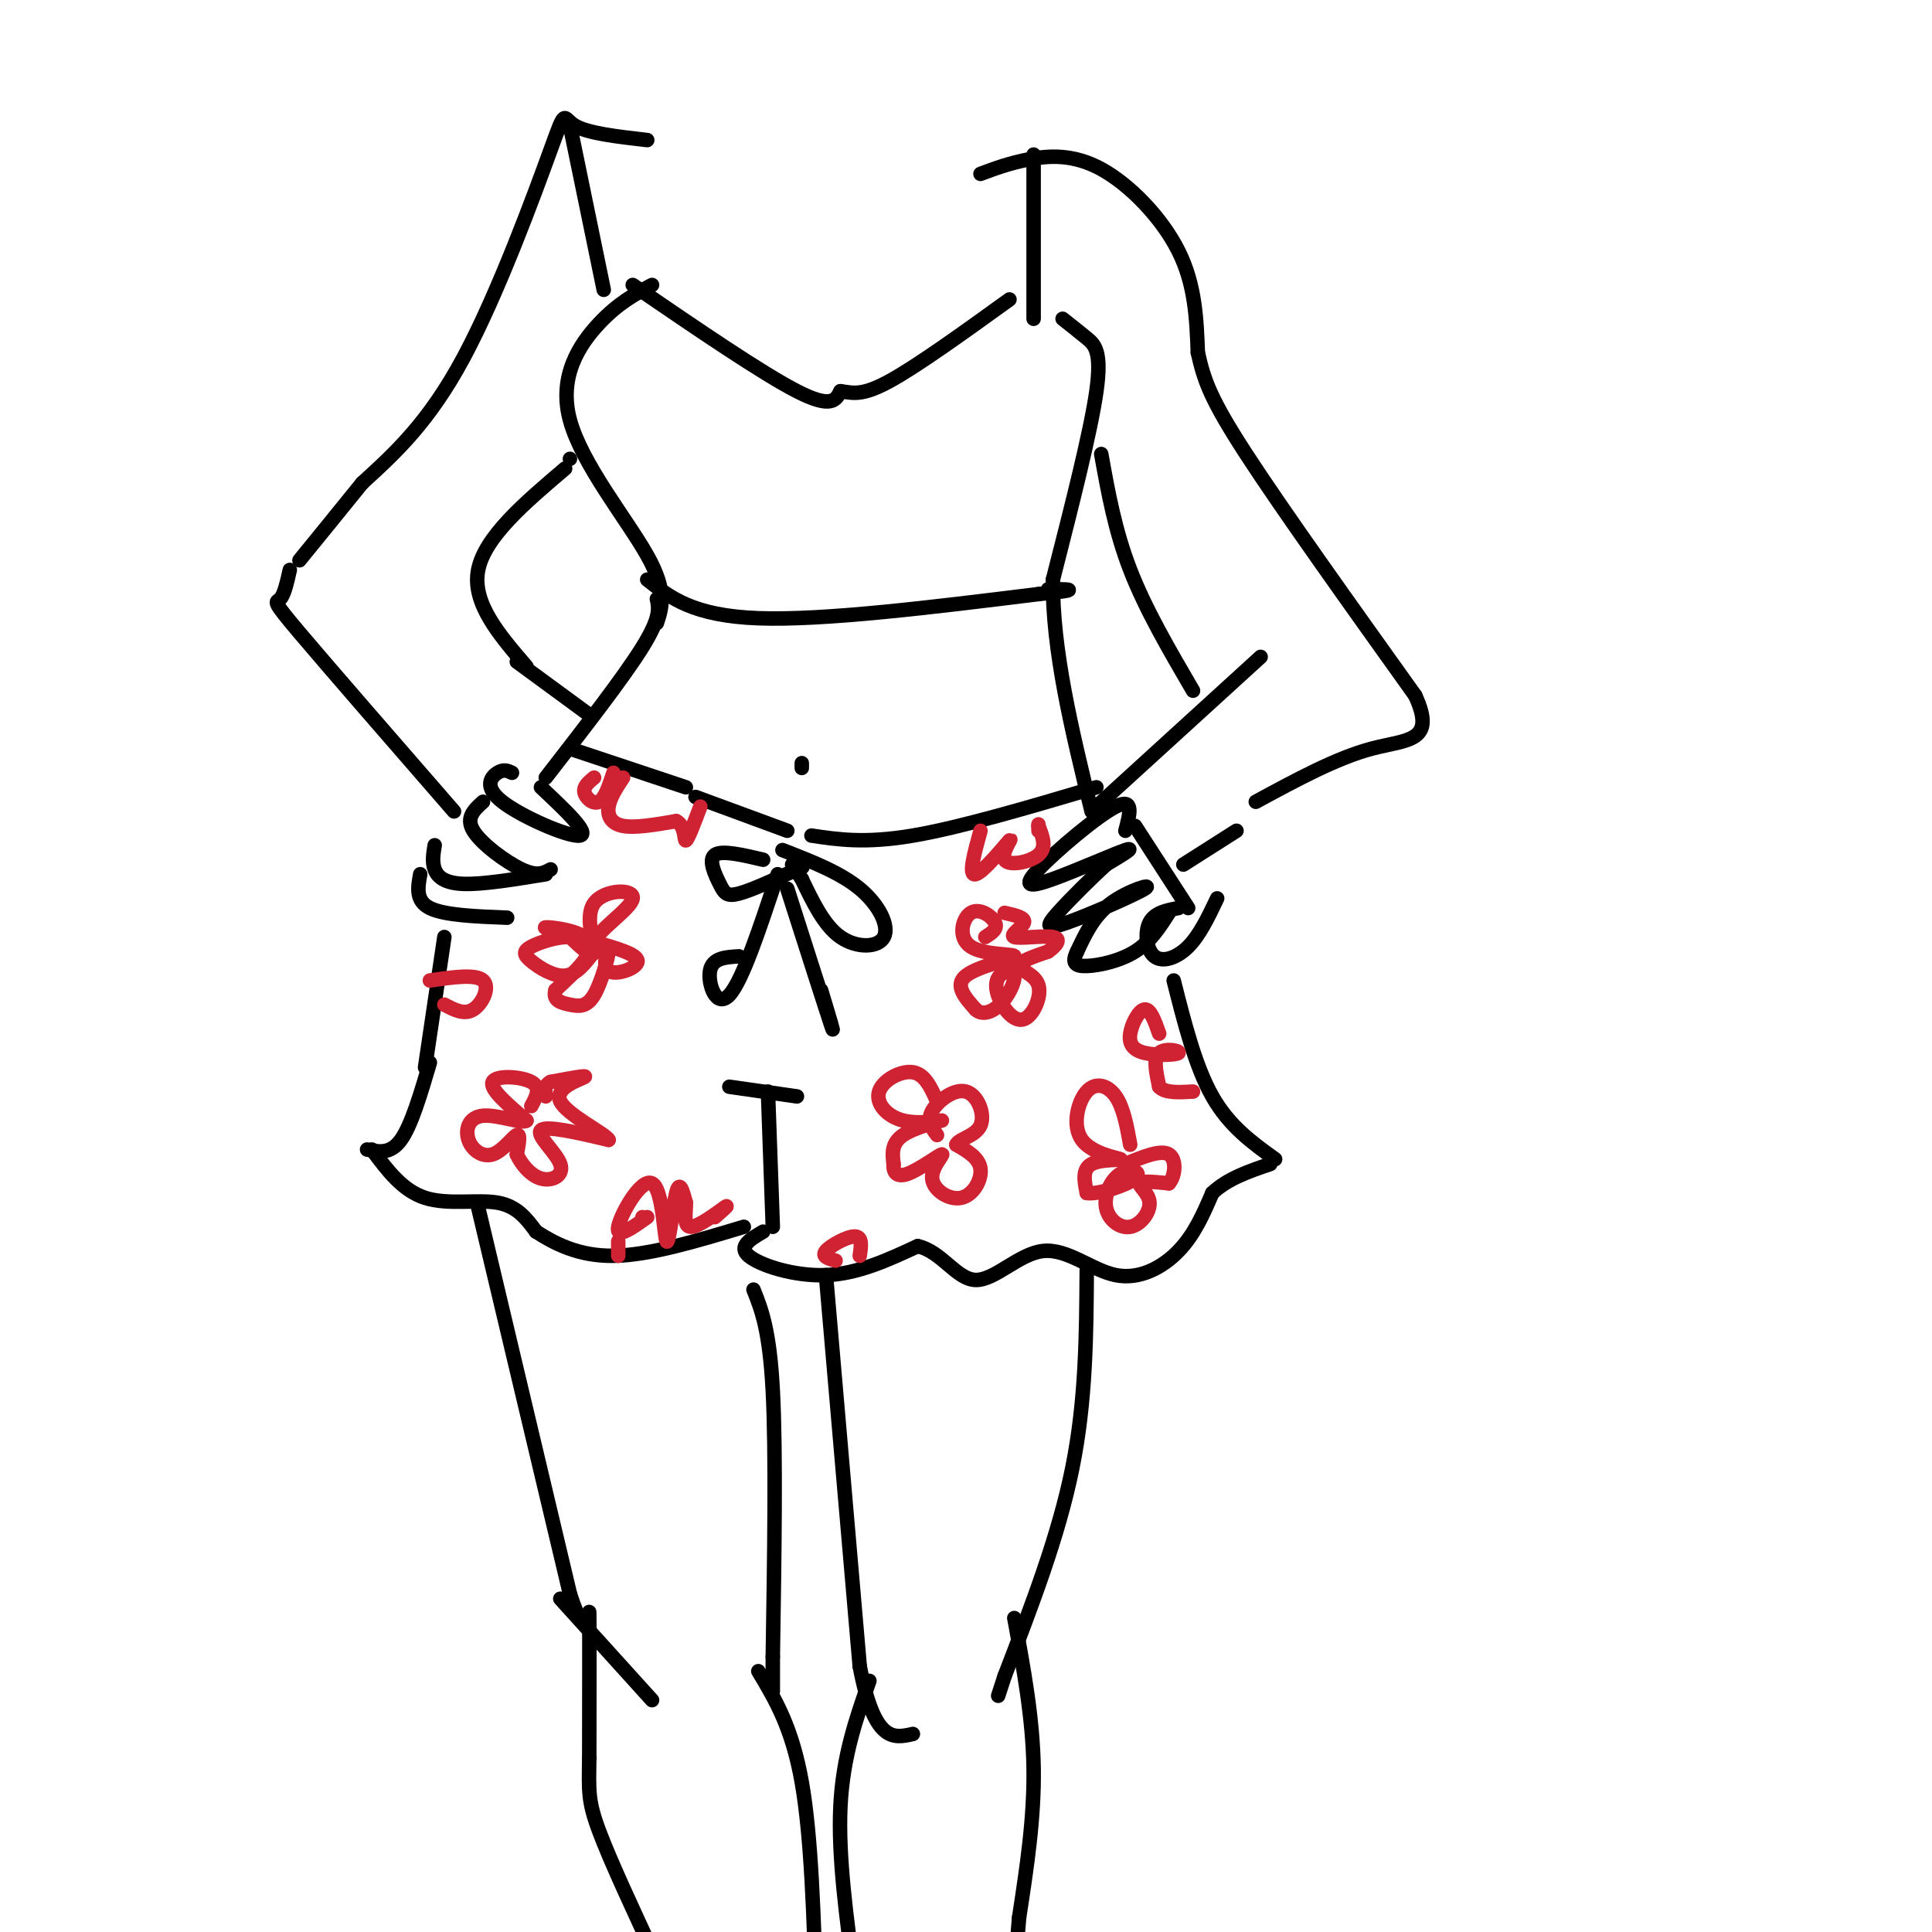 <svg viewBox='0 0 400 400' version='1.1' xmlns='http://www.w3.org/2000/svg' xmlns:xlink='http://www.w3.org/1999/xlink'><g fill='none' stroke='rgb(0,0,0)' stroke-width='3' stroke-linecap='round' stroke-linejoin='round'><path d='M134,29c-6.185,-0.708 -12.369,-1.417 -15,-3c-2.631,-1.583 -1.708,-4.042 -5,5c-3.292,9.042 -10.798,29.583 -18,43c-7.202,13.417 -14.101,19.708 -21,26'/><path d='M75,100c-5.667,7.000 -9.333,11.500 -13,16'/><path d='M60,118c-0.578,2.578 -1.156,5.156 -2,6c-0.844,0.844 -1.956,-0.044 4,7c5.956,7.044 18.978,22.022 32,37'/><path d='M118,95c0.000,0.000 0.000,0.000 0,0'/><path d='M117,97c-8.333,7.083 -16.667,14.167 -18,21c-1.333,6.833 4.333,13.417 10,20'/><path d='M135,59c-3.506,1.869 -7.012,3.738 -11,8c-3.988,4.262 -8.458,10.917 -6,20c2.458,9.083 11.845,20.595 16,28c4.155,7.405 3.077,10.702 2,14'/><path d='M136,124c0.417,1.917 0.833,3.833 -3,10c-3.833,6.167 -11.917,16.583 -20,27'/><path d='M107,137c0.000,0.000 15.000,11.000 15,11'/><path d='M106,160c-0.857,-0.411 -1.714,-0.821 -3,0c-1.286,0.821 -3.000,2.875 1,6c4.000,3.125 13.714,7.321 16,7c2.286,-0.321 -2.857,-5.161 -8,-10'/><path d='M100,166c-1.822,1.644 -3.644,3.289 -2,6c1.644,2.711 6.756,6.489 10,8c3.244,1.511 4.622,0.756 6,0'/><path d='M90,175c-0.289,1.733 -0.578,3.467 0,5c0.578,1.533 2.022,2.867 6,3c3.978,0.133 10.489,-0.933 17,-2'/><path d='M87,181c-0.500,2.750 -1.000,5.500 2,7c3.000,1.500 9.500,1.750 16,2'/><path d='M220,66c1.689,1.333 3.378,2.667 5,4c1.622,1.333 3.178,2.667 2,11c-1.178,8.333 -5.089,23.667 -9,39'/><path d='M218,120c-0.167,14.500 3.917,31.250 8,48'/><path d='M203,36c2.982,-1.113 5.964,-2.226 10,-3c4.036,-0.774 9.125,-1.208 15,2c5.875,3.208 12.536,10.060 16,17c3.464,6.940 3.732,13.970 4,21'/><path d='M248,73c1.289,5.711 2.511,9.489 10,21c7.489,11.511 21.244,30.756 35,50'/><path d='M293,144c4.511,9.733 -1.711,9.067 -9,11c-7.289,1.933 -15.644,6.467 -24,11'/><path d='M233,172c0.931,-3.472 1.863,-6.944 -2,-5c-3.863,1.944 -12.520,9.305 -16,13c-3.480,3.695 -1.783,3.726 3,2c4.783,-1.726 12.652,-5.207 15,-6c2.348,-0.793 -0.826,1.104 -4,3'/><path d='M229,179c-2.721,2.490 -7.525,7.214 -10,10c-2.475,2.786 -2.622,3.633 2,2c4.622,-1.633 14.014,-5.747 16,-7c1.986,-1.253 -3.432,0.356 -7,3c-3.568,2.644 -5.284,6.322 -7,10'/><path d='M223,197c-1.143,2.310 -0.500,3.083 2,3c2.500,-0.083 6.857,-1.024 10,-3c3.143,-1.976 5.071,-4.988 7,-8'/><path d='M235,171c0.000,0.000 11.000,17.000 11,17'/><path d='M244,188c-2.476,0.476 -4.952,0.952 -6,3c-1.048,2.048 -0.667,5.667 1,7c1.667,1.333 4.619,0.381 7,-2c2.381,-2.381 4.190,-6.190 6,-10'/><path d='M92,194c0.000,0.000 -4.000,27.000 -4,27'/><path d='M89,220c-1.917,6.500 -3.833,13.000 -6,16c-2.167,3.000 -4.583,2.500 -7,2'/><path d='M77,238c3.156,4.244 6.311,8.489 11,10c4.689,1.511 10.911,0.289 15,1c4.089,0.711 6.044,3.356 8,6'/><path d='M111,255c3.600,2.311 8.600,5.089 16,5c7.400,-0.089 17.200,-3.044 27,-6'/><path d='M151,225c0.000,0.000 14.000,2.000 14,2'/><path d='M159,226c0.000,0.000 1.000,28.000 1,28'/><path d='M158,255c-2.622,1.533 -5.244,3.067 -3,5c2.244,1.933 9.356,4.267 16,4c6.644,-0.267 12.822,-3.133 19,-6'/><path d='M190,258c5.002,1.114 8.006,6.898 12,7c3.994,0.102 8.978,-5.478 14,-6c5.022,-0.522 10.083,4.013 15,5c4.917,0.987 9.691,-1.575 13,-5c3.309,-3.425 5.155,-7.712 7,-12'/><path d='M251,247c3.167,-3.000 7.583,-4.500 12,-6'/><path d='M243,203c2.250,8.917 4.500,17.833 8,24c3.500,6.167 8.250,9.583 13,13'/><path d='M99,250c0.000,0.000 19.000,80.000 19,80'/><path d='M118,330c3.844,12.000 3.956,2.000 4,4c0.044,2.000 0.022,16.000 0,30'/><path d='M122,364c-0.089,6.800 -0.311,8.800 2,15c2.311,6.200 7.156,16.600 12,27'/><path d='M116,331c0.000,0.000 19.000,21.000 19,21'/><path d='M156,267c1.667,4.167 3.333,8.333 4,21c0.667,12.667 0.333,33.833 0,55'/><path d='M160,343c0.000,10.000 0.000,7.500 0,5'/><path d='M171,264c0.000,0.000 7.000,81.000 7,81'/><path d='M178,345c3.000,15.833 7.000,14.917 11,14'/><path d='M225,263c-0.083,13.500 -0.167,27.000 -3,41c-2.833,14.000 -8.417,28.500 -14,43'/><path d='M208,347c-2.333,7.167 -1.167,3.583 0,0'/><path d='M210,335c1.917,10.333 3.833,20.667 4,31c0.167,10.333 -1.417,20.667 -3,31'/><path d='M211,397c-0.667,7.500 -0.833,10.750 -1,14'/><path d='M180,348c-2.750,7.833 -5.500,15.667 -6,26c-0.500,10.333 1.250,23.167 3,36'/><path d='M157,346c3.500,5.833 7.000,11.667 9,23c2.000,11.333 2.500,28.167 3,45'/><path d='M118,155c0.000,0.000 24.000,8.000 24,8'/><path d='M144,165c0.000,0.000 19.000,7.000 19,7'/><path d='M158,178c-4.292,-1.012 -8.583,-2.024 -10,-1c-1.417,1.024 0.042,4.083 1,6c0.958,1.917 1.417,2.690 4,2c2.583,-0.690 7.292,-2.845 12,-5'/><path d='M165,180c2.000,-0.833 1.000,-0.417 0,0'/><path d='M162,176c5.976,2.321 11.952,4.643 16,8c4.048,3.357 6.167,7.750 5,10c-1.167,2.250 -5.619,2.357 -9,0c-3.381,-2.357 -5.690,-7.179 -8,-12'/><path d='M166,182c-1.667,-2.500 -1.833,-2.750 -2,-3'/><path d='M168,173c5.583,0.833 11.167,1.667 21,0c9.833,-1.667 23.917,-5.833 38,-10'/><path d='M161,181c-3.644,11.044 -7.289,22.089 -10,25c-2.711,2.911 -4.489,-2.311 -4,-5c0.489,-2.689 3.244,-2.844 6,-3'/><path d='M163,184c3.917,12.250 7.833,24.500 9,28c1.167,3.500 -0.417,-1.750 -2,-7'/><path d='M118,26c0.000,0.000 7.000,34.000 7,34'/><path d='M131,59c13.417,9.167 26.833,18.333 34,22c7.167,3.667 8.083,1.833 9,0'/><path d='M174,81c2.511,0.311 4.289,1.089 10,-2c5.711,-3.089 15.356,-10.044 25,-17'/><path d='M214,32c0.000,0.000 0.000,34.000 0,34'/><path d='M134,120c4.750,3.750 9.500,7.500 23,8c13.500,0.500 35.750,-2.250 58,-5'/><path d='M215,123c10.000,-1.000 6.000,-1.000 2,-1'/><path d='M166,159c0.000,0.000 0.000,-1.000 0,-1'/><path d='M228,94c1.417,7.917 2.833,15.833 6,24c3.167,8.167 8.083,16.583 13,25'/><path d='M261,136c0.000,0.000 -34.000,31.000 -34,31'/><path d='M256,172c0.000,0.000 -11.000,7.000 -11,7'/></g>
<g fill='none' stroke='rgb(207,34,51)' stroke-width='3' stroke-linecap='round' stroke-linejoin='round'><path d='M110,229c1.044,-1.933 2.089,-3.867 0,-5c-2.089,-1.133 -7.311,-1.467 -8,0c-0.689,1.467 3.156,4.733 7,8'/><path d='M109,232c-0.714,0.777 -5.998,-1.281 -9,-1c-3.002,0.281 -3.722,2.900 -3,5c0.722,2.100 2.887,3.681 5,3c2.113,-0.681 4.175,-3.623 5,-4c0.825,-0.377 0.412,1.812 0,4'/><path d='M107,239c0.781,1.815 2.735,4.352 5,5c2.265,0.648 4.841,-0.595 4,-3c-0.841,-2.405 -5.097,-5.973 -4,-7c1.097,-1.027 7.549,0.486 14,2'/><path d='M126,236c-0.476,-1.190 -8.667,-5.167 -10,-8c-1.333,-2.833 4.190,-4.524 5,-5c0.810,-0.476 -3.095,0.262 -7,1'/><path d='M114,224c-1.333,0.667 -1.167,1.833 -1,3'/><path d='M121,194c-4.533,-0.956 -9.067,-1.911 -8,-2c1.067,-0.089 7.733,0.689 9,3c1.267,2.311 -2.867,6.156 -7,10'/><path d='M115,205c-0.649,2.183 1.228,2.640 3,3c1.772,0.360 3.439,0.624 5,-2c1.561,-2.624 3.016,-8.136 3,-9c-0.016,-0.864 -1.504,2.921 0,4c1.504,1.079 6.001,-0.549 6,-2c-0.001,-1.451 -4.501,-2.726 -9,-4'/><path d='M123,195c0.920,-2.549 7.721,-6.920 8,-9c0.279,-2.080 -5.963,-1.868 -8,1c-2.037,2.868 0.132,8.391 0,10c-0.132,1.609 -2.566,-0.695 -5,-3'/><path d='M118,194c-2.493,-0.129 -6.225,1.048 -8,2c-1.775,0.952 -1.593,1.679 0,3c1.593,1.321 4.598,3.234 7,3c2.402,-0.234 4.201,-2.617 6,-5'/><path d='M194,228c-1.250,-2.803 -2.500,-5.606 -5,-6c-2.500,-0.394 -6.250,1.621 -7,4c-0.750,2.379 1.500,5.122 5,6c3.500,0.878 8.250,-0.110 8,0c-0.250,0.110 -5.500,1.317 -8,3c-2.500,1.683 -2.250,3.841 -2,6'/><path d='M185,241c-0.108,1.682 0.623,2.887 3,2c2.377,-0.887 6.399,-3.868 7,-4c0.601,-0.132 -2.220,2.583 -2,5c0.220,2.417 3.482,4.535 6,4c2.518,-0.535 4.291,-3.724 4,-6c-0.291,-2.276 -2.645,-3.638 -5,-5'/><path d='M198,237c0.426,-1.207 3.990,-1.726 5,-4c1.010,-2.274 -0.536,-6.305 -3,-7c-2.464,-0.695 -5.847,1.944 -7,4c-1.153,2.056 -0.077,3.528 1,5'/><path d='M234,237c-0.696,-3.843 -1.392,-7.685 -3,-10c-1.608,-2.315 -4.127,-3.101 -6,-1c-1.873,2.101 -3.100,7.089 -1,10c2.100,2.911 7.527,3.745 8,4c0.473,0.255 -4.008,-0.070 -6,1c-1.992,1.070 -1.496,3.535 -1,6'/><path d='M225,247c2.227,0.401 8.296,-1.596 10,-3c1.704,-1.404 -0.956,-2.216 -3,-1c-2.044,1.216 -3.470,4.458 -3,7c0.470,2.542 2.837,4.382 5,4c2.163,-0.382 4.121,-2.988 4,-5c-0.121,-2.012 -2.320,-3.432 -2,-4c0.320,-0.568 3.160,-0.284 6,0'/><path d='M242,245c1.333,-1.422 1.667,-4.978 0,-6c-1.667,-1.022 -5.333,0.489 -9,2'/><path d='M204,194c1.316,-0.840 2.632,-1.679 2,-3c-0.632,-1.321 -3.214,-3.122 -5,-2c-1.786,1.122 -2.778,5.167 0,7c2.778,1.833 9.325,1.455 9,2c-0.325,0.545 -7.521,2.013 -10,4c-2.479,1.987 -0.239,4.494 2,7'/><path d='M202,209c1.216,1.205 3.254,0.719 5,-1c1.746,-1.719 3.198,-4.669 3,-6c-0.198,-1.331 -2.048,-1.041 -3,0c-0.952,1.041 -1.006,2.834 0,5c1.006,2.166 3.074,4.704 5,4c1.926,-0.704 3.711,-4.651 3,-7c-0.711,-2.349 -3.917,-3.100 -4,-4c-0.083,-0.900 2.959,-1.950 6,-3'/><path d='M217,197c1.684,-1.185 2.895,-2.648 1,-3c-1.895,-0.352 -6.895,0.405 -8,0c-1.105,-0.405 1.684,-1.973 2,-3c0.316,-1.027 -1.842,-1.514 -4,-2'/><path d='M240,214c-0.903,-2.561 -1.805,-5.122 -3,-5c-1.195,0.122 -2.682,2.928 -3,5c-0.318,2.072 0.533,3.411 3,4c2.467,0.589 6.549,0.428 7,0c0.451,-0.428 -2.728,-1.122 -4,0c-1.272,1.122 -0.636,4.061 0,7'/><path d='M240,225c1.167,1.333 4.083,1.167 7,1'/><path d='M92,208c2.067,1.089 4.133,2.178 6,1c1.867,-1.178 3.533,-4.622 2,-6c-1.533,-1.378 -6.267,-0.689 -11,0'/><path d='M129,161c-1.356,2.067 -2.711,4.133 -3,6c-0.289,1.867 0.489,3.533 3,4c2.511,0.467 6.756,-0.267 11,-1'/><path d='M140,170c2.022,1.044 1.578,4.156 2,4c0.422,-0.156 1.711,-3.578 3,-7'/><path d='M203,172c-1.301,4.716 -2.603,9.432 -1,9c1.603,-0.432 6.110,-6.013 7,-7c0.890,-0.987 -1.837,2.619 -1,4c0.837,1.381 5.239,0.537 7,-1c1.761,-1.537 0.880,-3.769 0,-6'/><path d='M215,171c0.000,-0.833 0.000,0.083 0,1'/><path d='M127,160c-0.889,2.689 -1.778,5.378 -3,6c-1.222,0.622 -2.778,-0.822 -3,-2c-0.222,-1.178 0.889,-2.089 2,-3'/><path d='M133,252c0.000,0.000 0.000,0.000 0,0'/><path d='M134,252c-3.250,2.311 -6.501,4.622 -6,2c0.501,-2.622 4.753,-10.177 7,-9c2.247,1.177 2.490,11.086 3,12c0.510,0.914 1.289,-7.167 2,-10c0.711,-2.833 1.356,-0.416 2,2'/><path d='M142,249c0.095,1.702 -0.667,4.958 1,5c1.667,0.042 5.762,-3.131 7,-4c1.238,-0.869 -0.381,0.565 -2,2'/><path d='M128,257c0.000,0.000 0.000,3.000 0,3'/><path d='M173,261c-1.489,-0.422 -2.978,-0.844 -2,-2c0.978,-1.156 4.422,-3.044 6,-3c1.578,0.044 1.289,2.022 1,4'/></g>
</svg>